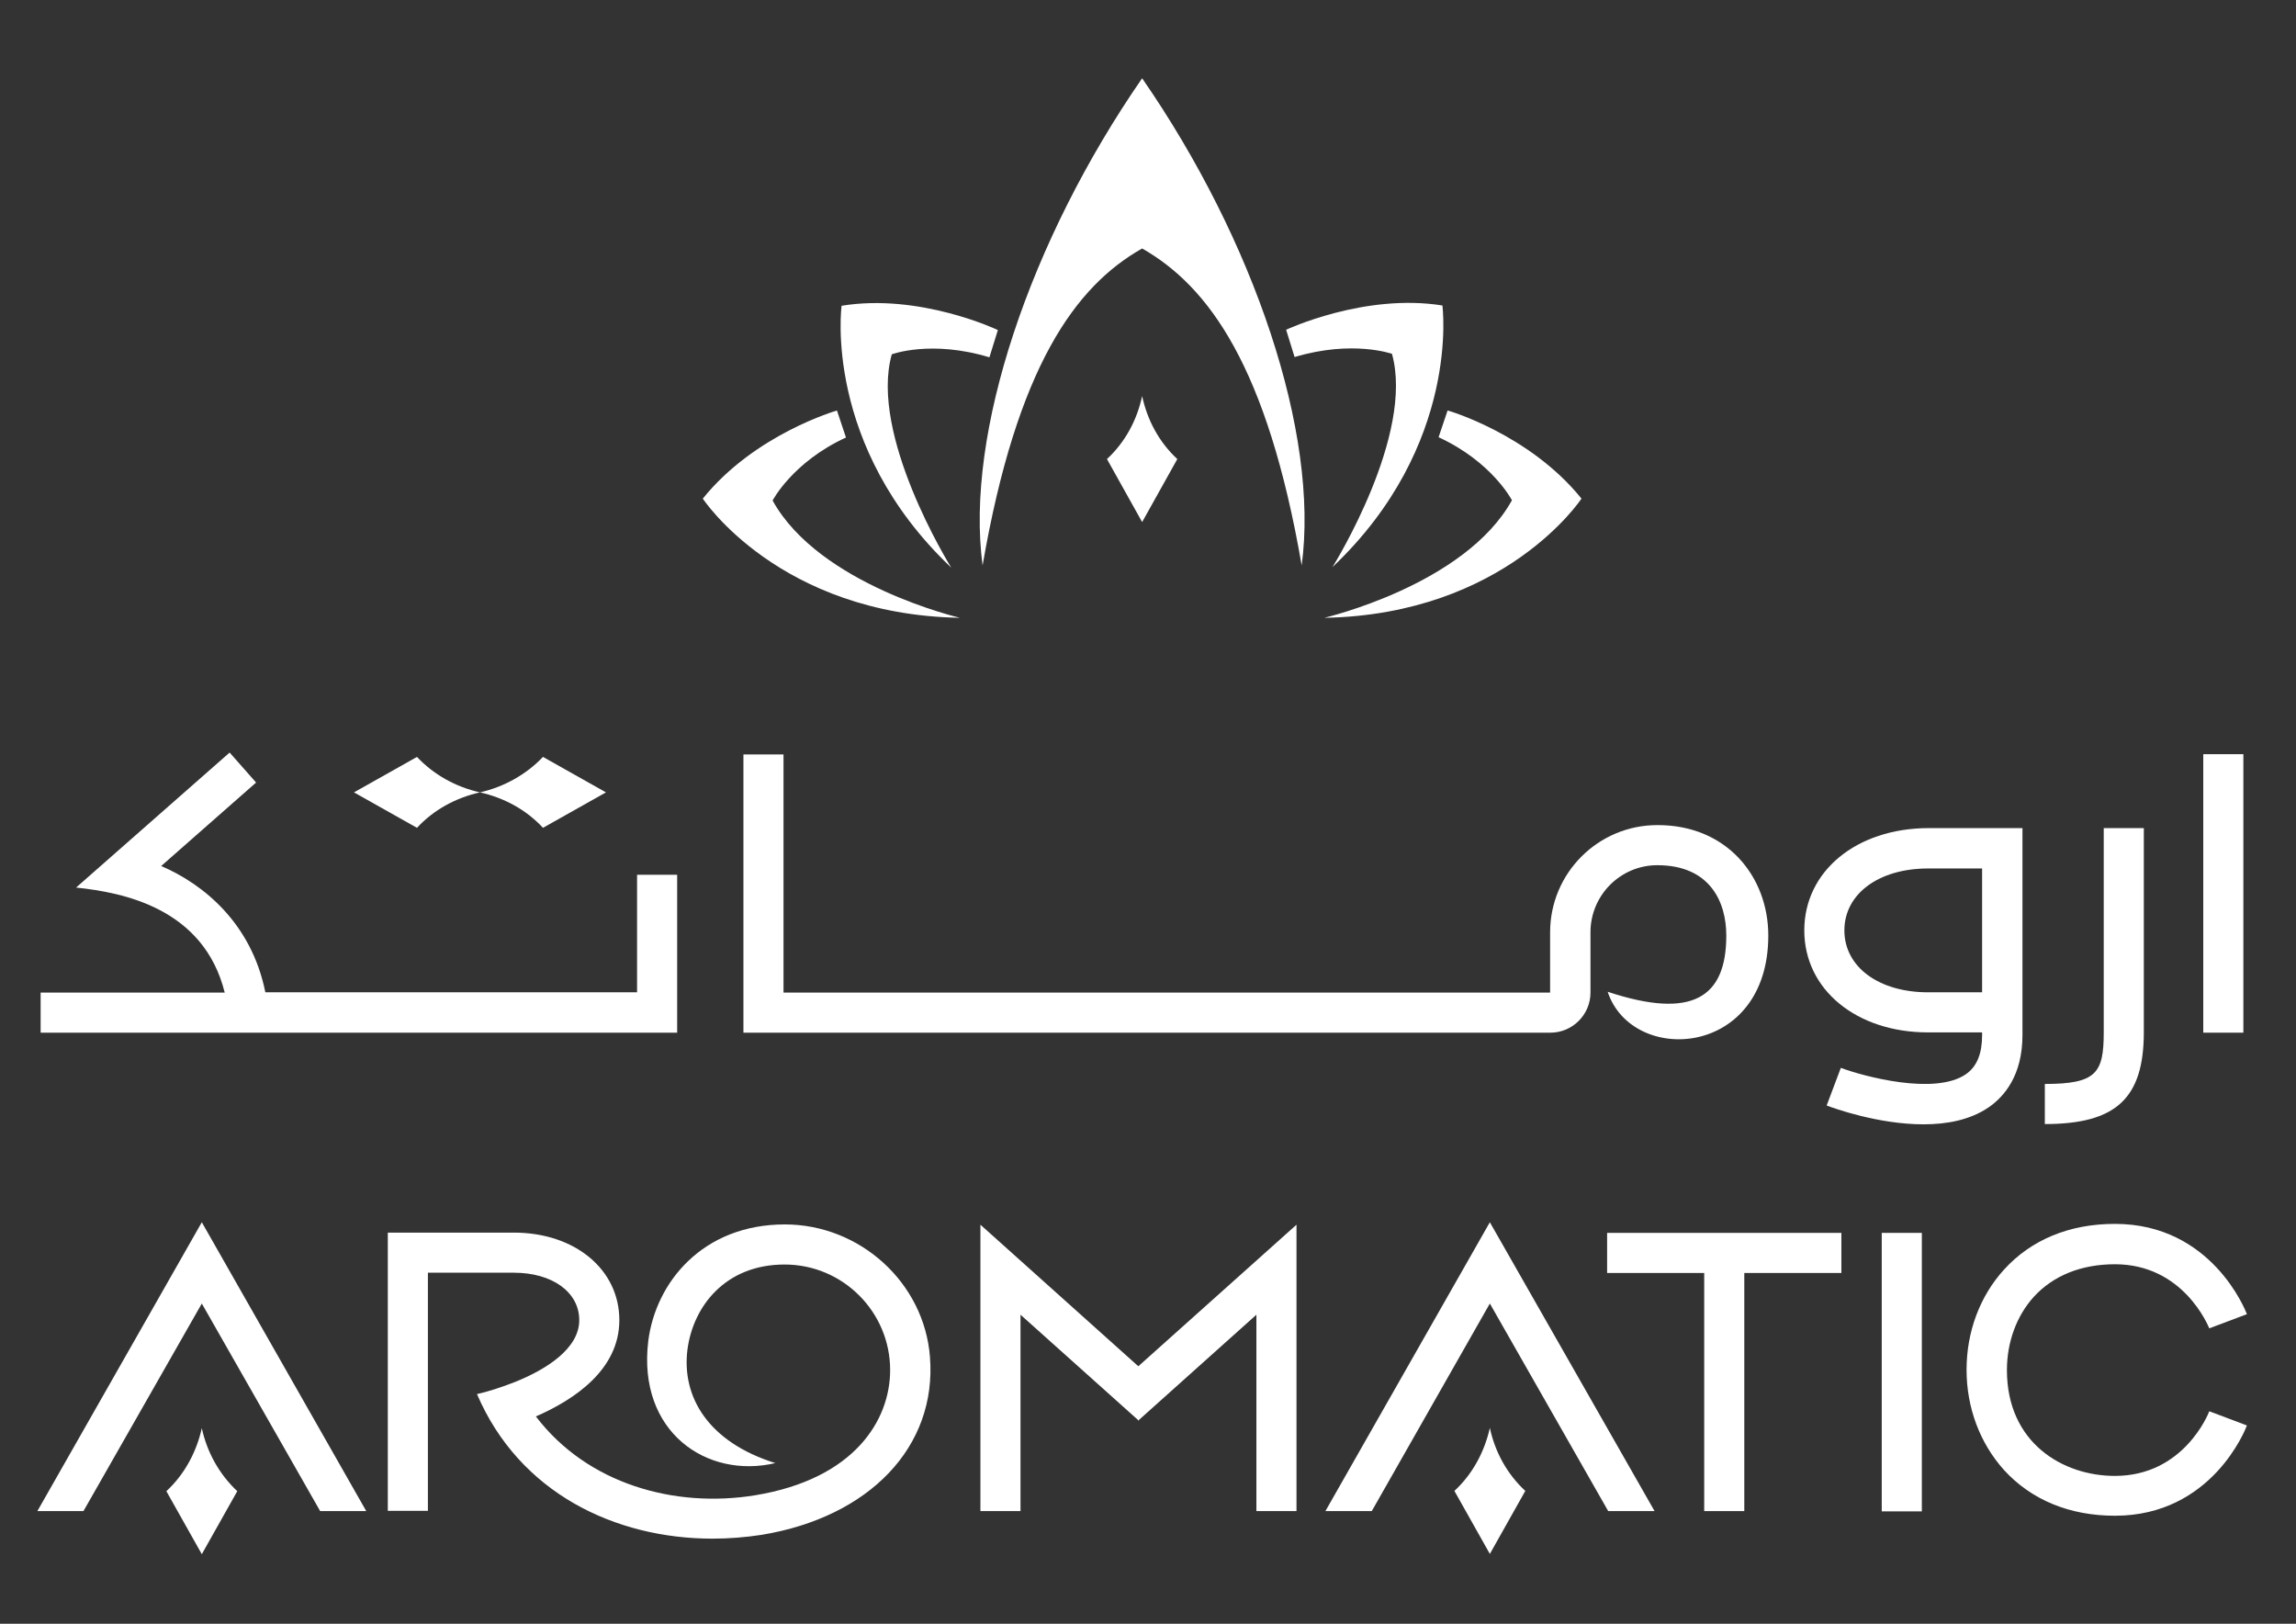 <?xml version="1.0" encoding="utf-8"?>
<!-- Generator: Adobe Illustrator 27.0.0, SVG Export Plug-In . SVG Version: 6.00 Build 0)  -->
<svg version="1.1" id="Layer_1" xmlns="http://www.w3.org/2000/svg" xmlns:xlink="http://www.w3.org/1999/xlink" x="0px" y="0px"
	 viewBox="0 0 841.9 595.3" style="enable-background:new 0 0 841.9 595.3;" xml:space="preserve">
<rect x="0" y="0" width="841.9" height="595.3" fill="#333333" stroke="none"/>
<style type="text/css">
	.st0{fill:#FFFFFF;}
	.st1{fill:#FFFFFF;}
</style>
<path class="st0" d="M418.8,28.7c41.1,59.4,65,130.3,58.5,178.6c-12.6-72.9-34.1-102.3-58.5-116.2c-24.4,13.8-45.9,43.2-58.5,116.2
	C353.8,158.9,377.7,88.1,418.8,28.7"/>
<path class="st0" d="M579.9,182.8c0,0-27.9,42.5-94.3,43.7c0,0,51.6-12,68.8-43.1c0,0-7.3-14.1-26.9-23.1l3.3-9.8
	C530.7,150.4,560.8,159.1,579.9,182.8"/>
<path class="st0" d="M474.7,130.9l-3.1-10c0,0,28.7-13.5,57.3-8.9c0,0,6.9,51.2-40.3,95.9c0.8-1.3,30.1-48.6,21.8-78.2
	C510.5,129.8,496.1,124.5,474.7,130.9"/>
<path class="st0" d="M352,226.5c-66.4-1.2-94.3-43.7-94.3-43.7c19.1-23.7,49.2-32.3,49.2-32.3l3.3,9.9c-19.6,9-26.9,23.1-26.9,23.1
	C300.4,214.5,352,226.5,352,226.5"/>
<path class="st0" d="M308.6,112.1c28.7-4.7,57.3,8.9,57.3,8.9l-3.1,10c-21.4-6.5-35.8-1.1-35.8-1.1c-8.3,29.5,21,76.9,21.8,78.2
	C301.6,163.4,308.6,112.1,308.6,112.1"/>
<path class="st0" d="M431.7,168.3l-12.9,23.1l-12.9-23.1c6.6-6.1,11-14.2,12.9-23.1C420.7,154.1,425.1,162.2,431.7,168.3"/>
<path class="st1" d="M775.5,541.1c-19.1,0-39.6-12.1-39.6-38.8c0-10.2,3.5-19.8,9.8-26.8c7.1-7.8,17.4-12,29.8-12
	c25.1,0,34.2,22.6,34.6,23.5l13.8-5.2c-0.5-1.3-12.9-33.1-48.4-33.1c-16.7,0-30.7,5.8-40.7,16.8c-8.8,9.7-13.7,22.7-13.7,36.7
	c0,13.9,4.9,26.9,13.7,36.7c10,11,24.1,16.8,40.7,16.8c35.5,0,47.9-31.7,48.4-33.1l-13.8-5.2C809.7,518.5,800.6,541.1,775.5,541.1"
	/>
<polygon class="st1" points="589.3,466.7 624.9,466.7 624.9,554 639.6,554 639.6,466.7 675.2,466.7 675.2,452 589.3,452 "/>
<rect x="690" y="452" class="st1" width="14.7" height="102.1"/>
<polygon class="st1" points="475.4,449 475.4,554 460.7,554 460.7,482 417.6,520.6 417.6,520.8 417.5,520.7 417.3,520.8 
	417.3,520.6 374.2,482 374.2,554 359.5,554 359.5,449 417.4,500.9 "/>
<polygon class="st1" points="13.7,554 30.6,554 74,477.9 117.4,554 134.3,554 74,448.1 "/>
<path class="st1" d="M87,546.7l-13,23.1l-13-23.1c6.6-6.1,11-14.2,13-23.1C75.9,532.4,80.4,540.5,87,546.7"/>
<polygon class="st1" points="486,554 503,554 546.3,477.9 589.7,554 606.7,554 546.3,448.1 "/>
<path class="st1" d="M287.8,448.9c-30.1,0-47.4,21.2-50.1,42.8c-4,33.3,21.5,50.6,46.6,44.7c-24.6-7.7-34.5-24.3-32.2-41.8
	c2.1-15.6,13.8-31,35.6-31c21.4,0,38.7,17.4,38.7,38.7c0,18.3-13,39.9-49.5,45.9c-29.5,4.8-61.5-4.1-80.4-28.9
	c14.2-6.2,30.6-17.2,30.6-35.3c0-18.6-16.3-32.1-38.7-32.1h-46.2v102h14.7v-87.3h31.5c14.1,0,24,7.1,24,17.4c0,10.4-12,18-23.4,22.6
	c-5.3,2.1-10.4,3.7-14.1,4.5c15.5,36.2,50.6,53,86.4,53c6.1,0,12.1-0.5,18-1.4c39.5-6.5,64.3-32.3,61.7-65.2
	C338.9,470.2,315.3,448.9,287.8,448.9"/>
<path class="st1" d="M559.3,546.6l-13,23.1l-13-23.1c6.6-6.1,11-14.2,13-23.1C548.2,532.4,552.7,540.5,559.3,546.6"/>
<rect x="807.9" y="276.5" class="st1" width="14.7" height="102.1"/>
<path class="st1" d="M233.6,363.8H97.3c-5.1-25.4-22.8-39.7-38.2-46.3l34.8-30.6l-9.7-11l-56.3,49.5c17.3,1.8,46.8,7.6,54.5,38.5
	H14.9v14.7h233.4v-57.9h-14.7V363.8z"/>
<path class="st1" d="M771.4,378.5c0,14.9-2.7,18.9-21.6,18.9v14.7c26.1,0,36.3-9.4,36.3-33.7v-74.8h-14.7V378.5z"/>
<path class="st1" d="M661.6,341.1c0,21.7,19.1,37.4,45.4,37.4h19.8v1c0,6.8-1.9,11.5-5.9,14.3c-11.4,7.9-37.6,0.8-45.9-2.3
	c0,0,0,0,0,0l-5.2,13.8c2.6,1,19,6.9,35.5,6.9c8.6,0,17.2-1.6,24-6.3c5.6-3.9,12.3-11.6,12.3-26.4v-1v-7.4v-67.5H707
	C680.7,303.7,661.6,319.4,661.6,341.1 M726.8,363.8H707c-18.1,0-30.7-9.3-30.7-22.7c0-13.4,12.6-22.7,30.7-22.7h19.8V363.8z"/>
<path class="st1" d="M648.4,343c0,44.9-49.9,47.7-58.9,20.6c31.1,10.3,43.5,2.1,43.5-20.6c0-12.5-6.1-25.8-25.3-25.8
	c-13.5,0-24.5,11-24.5,24.6v22.1c0,8.1-6.6,14.7-14.7,14.7l-295.9,0v-102h14.7v87.3l281.1,0v-22.1c0-21.7,17.6-39.3,39.3-39.3
	C633.1,302.4,648.4,321.3,648.4,343"/>
<path class="st1" d="M199.1,277.5l23.1,13l-23.1,13c-6.1-6.6-14.2-11-23.1-13C184.8,288.5,192.9,284,199.1,277.5"/>
<path class="st1" d="M152.9,277.5l-23.1,13l23.1,13c6.1-6.6,14.2-11,23.1-13C167.1,288.5,159,284,152.9,277.5"/>
</svg>
